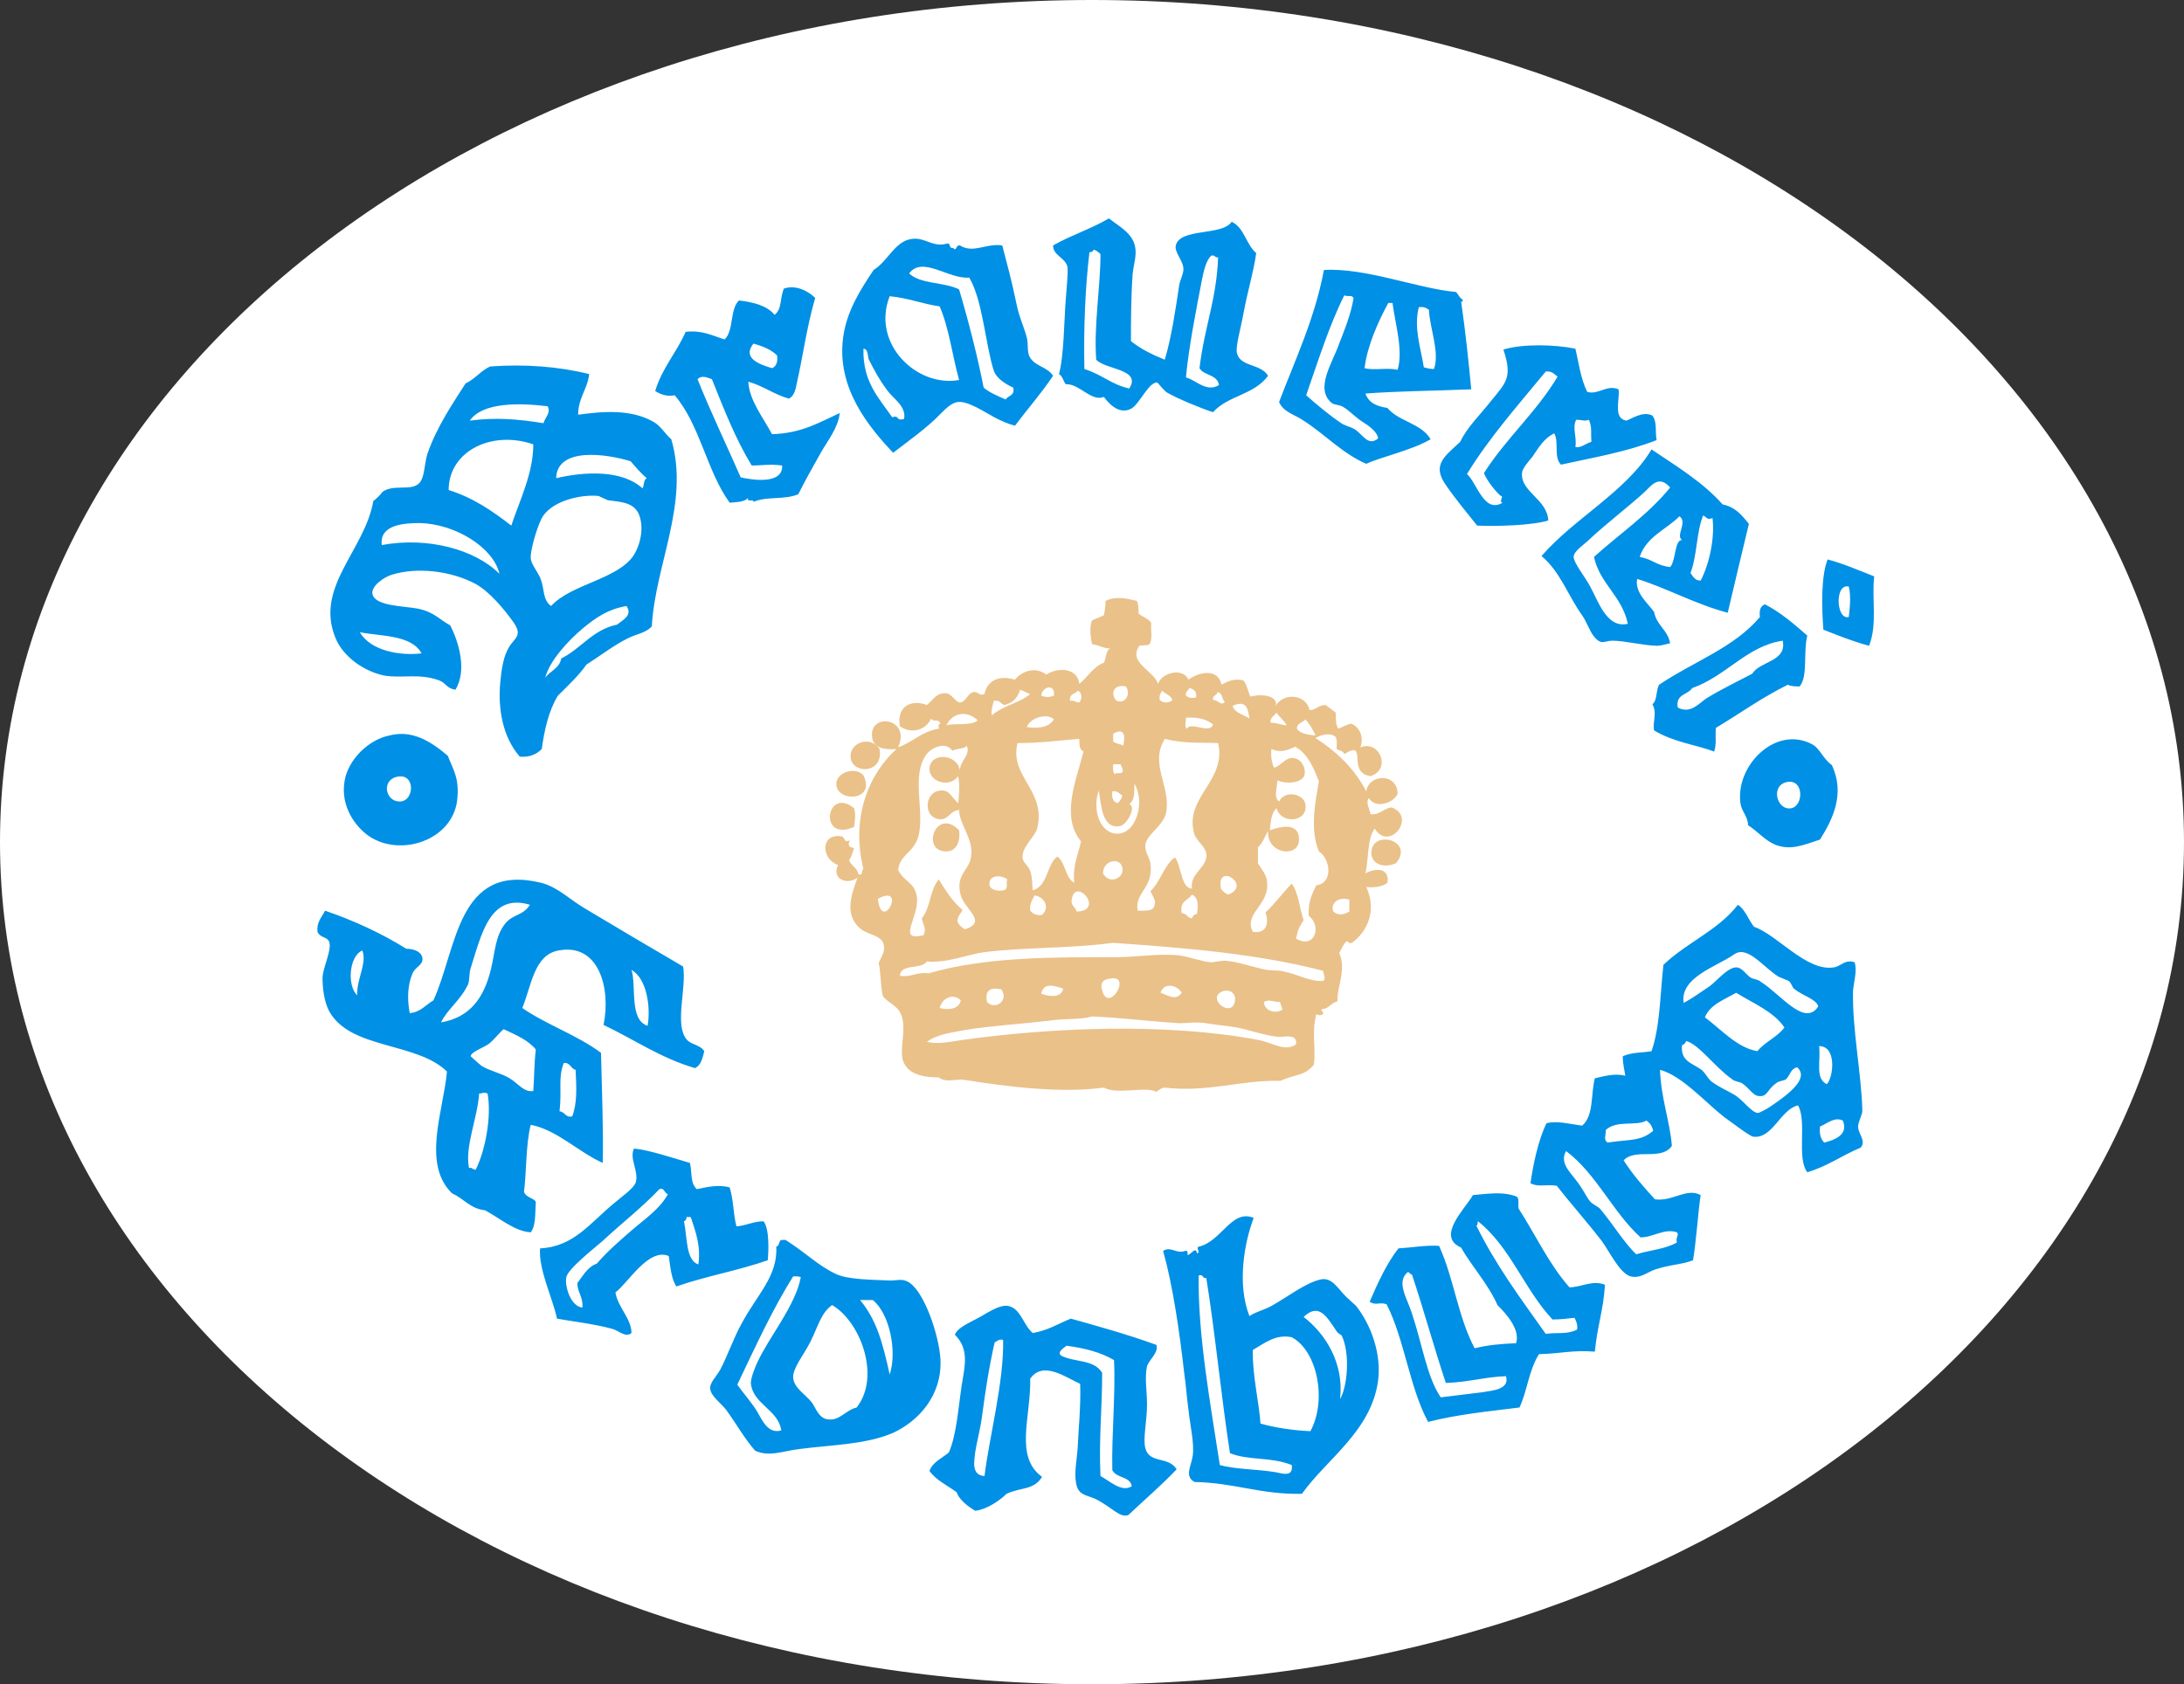 <?xml version="1.0" encoding="utf-8"?>
<!-- Generator: Adobe Illustrator 19.2.1, SVG Export Plug-In . SVG Version: 6.00 Build 0)  -->
<!DOCTYPE svg PUBLIC "-//W3C//DTD SVG 1.1//EN" "http://www.w3.org/Graphics/SVG/1.1/DTD/svg11.dtd">
<svg version="1.1" id="Ebene_1" xmlns="http://www.w3.org/2000/svg" xmlns:xlink="http://www.w3.org/1999/xlink" x="0px" y="0px"
	 width="258px" height="199px" viewBox="0 0 258 199" style="enable-background:new 0 0 258 199;" xml:space="preserve">
<rect x="0" y="0" width="258" height="199" fill="#333333" stroke="none"/>
<path id="Ebene_2" style="fill:#FFFFFF;" d="M129,0c71.2,0,129,44.5,129,99.5S200.2,199,129,199S0,154.5,0,99.5S57.8,0,129,0z"/>
<g id="Kronburger-Logo_xA0_Bild">
	<path style="fill:#0090E5;" d="M137.6,42.5c0.8-2.7,1.3-6.1,1.7-8.8c0.1-0.6,0.5-1.3,0.5-1.9c0-1-1.1-2-0.9-2.8
		c0.5-2.1,5.5-1.1,6.6-2.8c1.5,0.7,1.7,2.7,2.9,3.7c-0.3,2.2-1,4.4-1.5,7.1c-0.3,1.7-0.9,3.7-0.8,4.6c0.3,1.8,2.8,1.3,3.7,2.8
		c-1.7,2.3-4.7,2.3-6.5,4.3c-1.3-0.4-4.2-1.6-5.4-2.3c-0.4-0.2-1.1-1.2-1.2-1.2c-1-0.1-2.1,2.6-3.1,3.1c-1.2,0.6-2.3-0.2-3.2-1.4
		c-1.5,0.6-2.9-1.6-4.5-1.5c-0.3-0.4-0.4-1-0.8-1.2c0.6-2.2,0.6-6.4,0.8-8.8c0.1-1.5,0.3-3.2,0.2-3.9c-0.3-1.1-1.7-1.3-1.7-2.5
		c2.1-1.2,4.6-2,6.6-3.2c1.1,0.9,2.8,1.7,3.1,3.4c0.2,1-0.2,2.1-0.3,3.2c-0.2,2.8-0.2,5.9-0.2,7.9C134.7,41.2,136.1,41.9,137.6,42.5
		L137.6,42.5z M129.2,29.5c-0.1,0.2-0.2,0.3-0.5,0.3c-0.5,4.1-0.7,9-0.6,13.8c2.2,0.7,3.1,1.8,5.3,2.3c1.5-2.3-2.8-2.2-3.9-3.4
		C129.2,38.4,130,34,130,30C129.7,29.8,129.6,29.6,129.2,29.5z M143.1,30.2c-0.6,0.5-0.9,1.8-1.1,2.8c-0.7,3.6-1.6,8.2-1.9,11.6
		c1.2,0.3,2.4,1.8,3.9,0.9c-0.2-1.3-1.8-1.1-2.3-2c0.6-5,2-8,2.2-13.1C143.5,30.5,143.6,30.1,143.1,30.2L143.1,30.2z M173.8,46
		c-5,0.2-8.5,0.2-12.5,0.5c0.4,1.1,1.3,1.5,2.6,1.7c1.3,1.6,4,1.8,5.1,3.7c-2.2,1.3-5.9,2.1-7.6,2.9c-2.8-1.2-4.9-3.5-7.4-5.1
		c-1-0.7-2.4-1-2.9-2.2c1.9-5,4.2-9.8,5.3-15.6c4.9-0.3,11.1,2.2,15.6,2.6c0.3,0.3,0.4,0.7,0.8,0.9c0,0.3-0.1,0.3-0.2,0.2
		C173.1,39,173.5,42.8,173.8,46z M158.8,34.9c-1.8,3.6-3.1,7.8-4.5,11.8c1,0.9,2.8,2.4,4,3.2c0.5,0.4,1.2,0.5,1.7,0.8
		c1,0.6,1.6,2.1,2.8,1.1c-0.1-0.8-1.1-1.5-1.9-2c-0.8-0.5-1.5-1.3-2.2-1.7c-0.4-0.3-1-0.2-1.4-0.5c-2-1.7,0.1-4.7,0.9-7
		c0.7-1.8,1.4-3.5,1.7-5.4C159.6,34.8,159.4,35.1,158.8,34.9z M164,35.8c-1.2,2.2-2.5,5.1-2.8,7.7c1.1,0.3,2.7-0.1,3.9,0.2
		c0.7-2.3-0.3-5.5-0.6-7.9H164L164,35.8z M168.8,36.6c-0.3-0.2-0.6-0.4-1.2-0.3c-0.6,2.5,0.2,4.6,0.6,7.1c0.4,0.1,0.7,0.2,1.2,0.2
		C170.1,41.6,168.9,38.8,168.8,36.6z M96.3,35.2c-1,3.4-1.5,7.2-2.2,10.2c-0.1,0.6-0.3,1.4-0.9,1.7c-1.8-0.5-3-1.5-4.8-2
		c0.1,2.2,1.8,4.3,2.8,6.2c3.5-0.1,5.6-1.4,8-2.5c-0.2,1.8-1.4,3.2-2.3,4.8s-1.8,3.2-2.6,4.8c-1.7,0.7-3.7,0.2-5.3,0.9
		c0.1-0.4-0.9,0.1-0.6-0.5c-0.5,0.6-1.6,0.5-2.2,0.6c-2.7-3.7-3.5-9.2-6.5-12.7c-0.8,0.2-1.7-0.1-2.3-0.5c0.8-2.7,2.5-4.5,3.6-7
		c2.1-0.2,3.2,0.5,4.6,0.9c1.1-1,0.6-3.6,1.7-4.6c1.7,0.2,3.3,0.6,4.2,1.7c0.9-0.7,0.6-1.9,1.1-3.1C94,33.6,95.5,34.4,96.3,35.2z
		 M91.2,43.5c0.5-0.2,0.7-0.7,0.6-1.5c-0.7-0.7-1.7-1.1-2.8-1.4C87.6,42.4,89.9,43.1,91.2,43.5z M84.1,44.8c-0.6-0.2-1.2-0.5-1.7,0
		c1.6,4,3.4,7.7,5.1,11.6c1.3,0.3,5,0.9,4.9-1.4c-1.6-0.2-2.2,0-3.6,0C86.9,51.9,85.5,48.3,84.1,44.8z M186.1,41.2
		c0.4,1.6,0.6,3.5,1.4,5.1c1.3,0.4,2.3-0.9,3.7-0.3c0.2,1.1-0.7,3.4,0.9,3.7c0.5-0.1,1.9-1.2,3.1-0.6c0.6,0.8,0.3,1.9,0.5,2.9
		c-3.6,1.4-7.2,2-11.3,2.9c-0.9-0.9-0.2-2.7-0.8-3.7c-1.2,0.6-1.7,1.5-2.6,2.8c-0.5,0.6-1.2,1.4-1.2,1.9c-0.2,2.2,3,3.1,3.1,5.6
		c-2,0.6-6.2,0.7-8.4,0.6c-0.8-1-2.7-3.3-3.7-4.8c-1.7-2.4-0.1-3.4,1.7-5.1c0.8-1.7,2.2-3,3.7-4.9c1.7-2.1,2.5-2.7,1.4-6
		C179.9,40.6,183.7,40.7,186.1,41.2z M175.3,55.9c2.6-4.1,6.2-7.2,8.7-11.4c-0.4-0.3-0.7-0.7-1.4-0.6c-3.2,3.9-6.6,7.7-9.3,12.1
		c1.2,1.1,2,4.7,4.2,3.4c-0.5-0.1,0.2-0.8-0.2-0.8C176.8,58.2,175.7,56.9,175.3,55.9z M186.1,52.8c0.6,0.2,1.2-0.4,1.9-0.6
		c-0.1-1.1,0.1-1.7-0.3-2.6c-0.6,0.2-0.7,0-1.5,0C185.7,50.5,186.3,51.7,186.1,52.8L186.1,52.8z M69.6,44.2C69.4,46,68.3,47,68.3,49
		c2.9-0.4,6.3-0.7,9,0.9c0.8,0.5,1.3,1.4,2,2c2.2,7.5-1.9,14.8-2.3,22.1c-0.7,0.8-1.8,0.9-2.8,1.4c-1.8,0.9-3.3,2.1-4.9,3.1
		c-1,1.4-2.2,2.5-3.4,3.7c-1.1,1.8-1.6,4.1-1.9,6.3c-0.6,0.6-1.4,1-2.6,0.9c-2-2.3-2.6-5.6-2.3-8.8c0.1-1.1,0.3-2.7,0.8-3.7
		c0.7-1.6,2.1-1.6,0.6-3.6c-1.1-1.5-2.7-3.4-4.3-4.3c-3-1.6-7-2-9.9-1.1c-1,0.3-2.5,1.4-2.3,2.3c0.3,1.4,3.6,1.4,5.3,1.7
		c2,0.4,2.6,1.3,3.9,2c1,2,2,5.3,0.6,7.6c-1.1-0.2-1.1-0.8-1.9-1.1c-2.4-0.9-4.5-0.2-6.6-0.6c-2.3-0.5-4.8-2.2-5.7-4.5
		c-2.4-6,3.5-10.3,4.5-16.1c0.4-0.3,0.8-0.7,1.1-1.1c1.3-0.9,3.2-0.1,4.2-0.9c0.8-0.6,0.7-2.4,1.1-3.6c1.1-3.2,3.1-6.1,4.5-8.3
		c1.1-0.5,1.8-1.5,2.9-2C62,43,66,43.3,69.6,44.2L69.6,44.2z M55.5,49.7c3-0.4,5.6-0.2,8.7,0.3c0.2-0.7,0.9-1.2,0.5-2
		C61.4,47.6,57,47.5,55.5,49.7z M53,57.9c2.9,0.9,5.2,2.5,7.4,4.2c1-3,2.6-6.2,2.6-9.6C58.1,50.8,53,53.3,53,57.9z M76.4,56.5
		c-0.7-0.6-1.3-1.3-1.9-2c-2.9-0.9-8.7-1.7-8.8,2c3.4-0.8,7.8-1,10.2,1.2C76.1,57.4,76,56.7,76.4,56.5z M74.8,65.7
		c0.8-1.2,1.4-3.4,0.6-5.1c-0.7-1.3-2.2-1.3-3.6-1.5l-1.1-0.5c-2-0.2-5.2,0.5-6.5,2.3c-0.6,0.8-1.6,4.1-1.5,5.1
		c0.1,0.8,0.9,1.6,1.2,2.5c0.4,1,0.2,2.4,1.2,3.1C67.5,69,72.8,68.5,74.8,65.7z M49.6,61.8c-1.9,0-4.8,0.2-4.5,2.6
		c5.4-1,11,0.5,13.9,3.4C58.3,64.7,53.8,61.9,49.6,61.8z M68.9,74.2c-1.8,1.5-4,3.9-4.5,5.9c0.5-0.8,1.7-1.1,1.9-2.3
		c2.4-1.2,3.7-3.4,6.6-4c0.6-0.5,1.9-1.1,1.1-2.2C71.8,72,70.5,72.9,68.9,74.2z M49.8,77.2c-1.2-2.2-4.7-2-7.3-2.5
		C43.8,76.9,47.2,77.5,49.8,77.2z M195.1,53.1c2.8,1.9,6,3.8,8.4,6.5c1.5,0.3,2.3,1.3,3.1,2.3c-0.9,3.7-1.6,6.7-2.5,10.5
		c-3.8-1-7.4-3-10.7-4c-0.3,1.6,1.2,2.8,2,3.9c0.3,1.6,1.6,2.1,1.9,3.7c-0.5,0.1-1.1,0.3-1.5,0.3c-1.5,0-3.9-0.6-5.3-0.6
		c-1,0-1.3,0.6-2.2-0.5c-0.5-0.6-0.9-1.8-1.4-2.5c-1.6-2.2-2.6-5.2-4.8-7C186,61.2,192.1,58.1,195.1,53.1L195.1,53.1z M194.2,58.2
		c-1.4,1.3-4.7,3.9-6.3,5.4c-0.8,0.8-2,1.5-2,2.2s1.3,2.3,1.9,3.4c1,1.8,2,5.1,4.5,4.5c-0.7-3.3-3.3-4.7-4-7.9c3-2.7,6.4-5,9-8.2
		C195.9,56,195,57.5,194.2,58.2z M199.7,67.7c0.3,0.4,0.5,0.9,1.2,0.9c1-1.9,1.7-5,1.4-7.4c-0.6,0.3-0.7-0.1-1.1-0.3
		C200.4,62.8,200.5,65.6,199.7,67.7L199.7,67.7z M193.7,65.8c1.6,0.3,1.9,1,3.6,1.2c0.7-0.8,0.5-3.2,1.4-3.2
		c-0.8-0.5,0.7-2.1-0.3-2.8C196.8,62.6,194.5,63.4,193.7,65.8L193.7,65.8z M221.4,68.1c-0.3,2.8,0.4,5.6-0.6,8.2
		c-1.9-0.5-3.6-1.2-5.4-1.9c-0.2-2.5-0.3-6.3,0.5-8.3C217.8,66.6,219.6,67.4,221.4,68.1z M218.4,72.9c0.1-0.9,0.3-2.4,0-3.6
		C216.7,68.9,216.9,73.3,218.4,72.9z"/>
	<path style="fill:#EAC189;" d="M150.7,83.4c0.9-1.6,3.6-1.4,4,0.5c0.8,0,1-0.6,1.9-0.6c0.4,0.3,0.8,0.6,1.2,0.9
		c0,0.8,0,1.5,0.3,1.9c0.5-0.2,1-0.5,1.5-0.6c0.9,0.3,1.6,1.5,1.1,2.8c2.3-0.9,3.7,2.6,1.2,3.4c-2.9-0.4-0.2-4.4-3.1-2.6
		c-0.1-0.4-0.6-0.4-0.9-0.6c0-0.5,0.1-1.3-0.2-1.5c-0.7-0.5-1.8-0.1-2.3,0.2c2.5,1.6,4.6,3.6,6,6.3c0.3-2.1,3.7-2.2,3.7,0.3
		c-0.5,1.1-2.6,1.8-3.4,0.5c-0.4,0.5,0.1,1.3,0.2,1.9c1.2,0.1,1.5-0.7,2.5-0.8c3,1.1-0.3,5.3-2,2.5c-0.9,1.2-0.7,3.5-1.1,5.3
		c1-0.6,2.9-0.8,2.6,1.1c-0.6,0.5-1.7,0.6-2.5,0.5c1.3,2.8,0.1,5.3-1.7,6.6c-0.3,0.1-0.4-0.1-0.6-0.2c-0.4,0.3-0.6,0.9-0.9,1.4
		c0.9,1.9-0.3,4.1-0.2,5.7c-0.9,0.3-1.1,0.9-1.7,0.9c-0.5,0.1,0.1,0.3,0,0.6c-0.2,0.2-0.6,0.2-0.8,0c-0.6,2.3,0,4.2-0.3,6
		c-1.1,1.4-2.3,1.1-3.9,1.9c-4.9-0.1-8.5,1.4-13.8,0.8c-0.4,0.1-0.6,0.3-0.9,0.5c-1.4-0.7-4.6,0.4-6.2-0.5
		c-5.1,0.7-11.4-0.1-16.4-0.9c-1-0.2-2.2,0.4-3.1-0.3c-1.7,0-3.6-0.3-4.2-1.9c-0.5-1.4,0.4-3.7-0.2-5.4c-0.5-1.3-1.4-1.3-2.2-2.3
		c-0.3-1.1-0.2-2.6-0.5-3.9c0.3-0.8,0.8-1.3,0.6-2.2c-0.3-1.2-2-1.1-2.9-2c-1.6-1.5-1.1-3.5-0.2-5.9c-1.2,0.9-3.1,0.2-2.3-1.5
		c-2-0.7-2.1-3.7,0.3-3.4c0.7,0.1,0.2,0.8,1.1,0.5c-0.3,0.6-0.1,0.8,0.5,0.9c-0.2,0.5-0.3,1.1-0.6,1.4c0.2,0.7,1,0.9,1.1,1.7
		c0.6,0.2,0.3-0.5,0.6-0.6c-1.5-6.1,0.6-11.2,3.9-14.2c-1.5,0.1-2.9-0.1-2.9-1.7c0-2.6,4.6-1.9,3.1,1.5c1.7-0.6,2.8-1.9,4.8-2.2
		c0-0.2-0.1-0.6,0.2-0.6c-0.3-0.7-0.8-0.1-1.1-0.6c-0.7,1.5-2.5,1.8-3.7,0.9c-0.4-2.4,1.4-3.2,3.2-2.5c0.9-0.8,1.1-1.4,2.2-1.4
		c0.7,0,1.2,1.1,1.7,1.1c0.6,0,1-1.1,1.5-1.2c0.7-0.2,0.7,0.5,1.4,0.2c0.3-1.5,1.6-2.3,3.6-1.7c0.8-1,2.4-1.6,3.7-0.6
		c1.4-0.9,3.7-0.8,3.9,1.1c1-0.8,1.6-2,2.9-2.5c0.3-0.5,0.2-1.5,0.8-1.7c-0.6,0.1-1.1-0.3-2.2-0.5c-0.2-0.9-0.3-2,0-2.8
		c0.5-0.2,0.9-0.4,1.4-0.6c0.1-0.5,0.2-1,0.2-1.7c1.2-0.6,2.5-0.3,3.7,0c0.2,0.4,0.2,0.9,0.2,1.5c0.5,0.4,1.2,0.6,1.5,1.1
		c-0.1,0.8,0.2,1.9-0.2,2.5c-0.2,0.2-0.8,0.1-1.2,0.2c-1.4,2,1.7,2.9,2.2,4.5c0.4-1.3,2.9-2,3.6-0.5c1.2-0.9,3.5-1.4,3.9,0.6
		c0.7-0.4,1.6-0.8,2.6-0.5c0.4,0.5,0.5,1.2,0.8,1.9C149.3,81.9,151,82.3,150.7,83.4L150.7,83.4z M123,82.2c0.6,0.2,0.9,0.2,1.5,0
		C124.7,80.7,123.1,81.1,123,82.2z M131.9,82.8c1.1,0.4,1.7-0.8,1.1-1.7C131.4,80.8,131.2,82.1,131.9,82.8z M140.1,82.2
		c0.4,0.3,0.8,0.3,1.2,0.2c0.1-0.7-0.3-1-0.8-1.1C140.4,81.6,140,81.7,140.1,82.2L140.1,82.2z M118.6,83.3c-0.4-0.2-0.5-0.6-1.2-0.5
		c-0.1,0.4-0.4,1.4-0.2,1.7c1.4-1.2,3.2-1.4,4.5-2.5c-0.4-0.1-0.8-0.4-1.2-0.5C120.2,82.5,119.6,83.1,118.6,83.3z M126.4,82.8
		c0.5-0.1,0.6,0.2,1.1,0.2c0.3-0.3,0.4-1.2-0.2-1.4C127.1,82,126.3,81.9,126.4,82.8z M137,82.7c0.4,0.4,1.1,0.4,1.5,0
		c-0.2-0.6-0.9-0.7-1.2-1.1C137.1,81.9,136.9,82.2,137,82.7z M143.3,82.7c0.6,0,1,0.8,1.4,0.2c-0.4-0.2-0.2-1.1-0.9-1.1
		C143.8,82.2,143.2,82.1,143.3,82.7z M145.6,83.4c0.3,0.9,1.3,1,2,1.5C147.4,83.6,147.2,82.7,145.6,83.4z M111.8,85.7
		c1-0.3,3,0.1,3.7-0.6C114.2,83.9,112.5,84.2,111.8,85.7z M150.1,85.4c0.9,0,0.9,0.2,1.9,0.3c-0.3-0.6-0.9-1-1.2-1.5
		C150.5,84.6,150,84.8,150.1,85.4L150.1,85.4z M121.3,85.9c1.2,0.2,2.6,0.1,3.2-0.9C123.7,84.2,121.7,84.8,121.3,85.9z M140.2,86.1
		c0.5-0.9,2.7,0.7,3.1-0.5c-0.7-0.6-1.8-0.9-3.2-0.8C140.1,85.2,139.9,85.9,140.2,86.1L140.2,86.1z M153.2,86.1
		c0.4,0.6,1.3,0.7,2.2,0.8c-0.3-0.7-0.7-1.4-1.2-1.9C153.9,85.4,153.2,85.4,153.2,86.1z M131.5,86.7v0.9c0.3,0.3,0.9,0.3,1.2,0.5
		C133,86.7,132.7,86,131.5,86.7z M128,88.8c-0.5-0.2-0.5-0.9-0.5-1.5c-2.6,0.2-4.6,0.5-7.3,0.5c-1,4,3.5,5.6,2.3,10.2
		c-0.6,1.3-1.8,2.1-1.7,3.4c0.1,0.6,0.7,0.9,0.9,1.5c0.3,0.9,0.2,1.5,0.3,2.3c1.8-0.5,1.6-3,2.9-4c1,0.7,0.9,2.5,2,3.1
		c-0.2-2.1,0.5-3.4,0.8-4.9C125.3,96.5,127.1,92.3,128,88.8z M137.6,87.3c-1.8,2.9,0.6,5.4,0.2,8.5c-0.2,1.7-2.3,2.7-2.5,4
		c-0.1,0.8,0.5,1.5,0.6,2.2c0.4,3-1.9,3.4-1.5,5.6c1,0,2,0.1,2-0.8c0.2-0.3-0.3-1.1-0.5-1.5c1.2-1.1,1.6-3.1,2.9-4
		c0.8,1.1,0.7,3.6,2,3.7c-0.2-1.8,1.5-2.3,1.7-3.7c0.2-1.3-1.3-1.8-1.5-3.1c-0.9-4.1,3.9-6,2.9-10.4C141.9,87.7,140,87.9,137.6,87.3
		z M112.5,88.7c-0.8-1.2-2.6-0.3-3.1,0.5c-1.7,2.4-0.3,6.2-0.8,9.1c-0.4,2.5-2.3,2.5-2.5,4.5c0.8,1.5,1.9,1.4,2.2,3.1
		c0.4,2.4-2.5,5.4,0.8,4.6c0.4-0.8-0.1-1.3-0.2-2c1.1-1.4,0.9-3.3,2-4.6c0.8,1.3,1.6,2.6,2.8,3.6c-0.2,0.5-0.6,0.7-0.6,1.4
		c0.2,0.4,0.5,0.7,0.9,0.9c2.7-0.9,0-2.3-0.5-4c-0.7-2.4,1-3,1.2-4.5c0.4-2.1-1.4-3.9-1.4-5.6c-1.1,0.1-1.2,1.1-2.2,1.1
		c-2.2-0.1-1.9-3.5,0.2-3.4c0.9,0,1.1,0.8,1.9,1.5c0.1-1.3,0.2-1.9,0-3.2c-1.1,1.5-3.5,0.6-3.4-0.9c0.1-1.9,3.2-1.8,3.6,0.2
		c0-1.1,1.3-1.8,0.8-2.9C114,88.5,113.1,88.4,112.5,88.7L112.5,88.7z M154.6,108.2c-0.1-1.6,0.4-2.6,0.9-3.6c2.1-0.3,1.6-3.2,0.3-4
		c-1.1-2.7-0.4-5.9,0-8.3c-0.6-1.5-1.2-3-2.5-3.9c-0.1,0-0.2,0-0.2-0.2c-1.4,0.6-1.9,0.7-2.9,0.3c-0.1,0.6,0,1.6,0.3,2.2
		c0.9-0.2,1.4-1.4,2.5-1.1c0.8,0.2,1.3,1.2,1.1,2c-0.3,0.9-2.1,1.1-3.2,0.6c0,0.7-0.5,2,0.2,2.5c0.7-1.4,2.9-0.9,3.1,0.3
		c0.4,2.1-2.8,2.5-3.4,0.5c-0.6,0.5-0.7,1.6-0.8,2.6c1.4-0.5,3.1-0.8,3.4,0.6c0.6,2.8-3.8,2.4-3.6-0.5c-0.4,0.6-0.6,1.4-1.2,1.9v1.9
		c0.7,1.1,1.1,1.5,1.1,2.5c0.1,2.5-2.8,3.5-1.7,5.6c1.4,0.2,2-0.7,1.5-2.3c1.1-1,2-2.3,3.1-3.4c0.8,1.1,0.9,2.9,1.4,4.3
		c-0.5,0.9-0.6,0.8-0.9,2.2C155.3,112.2,156.2,109.4,154.6,108.2L154.6,108.2z M131.7,91.5c0.1-0.3,0.8,0,0.9-0.3
		c0.1-0.5-0.2-0.6-0.2-0.9h-0.9C131.5,90.8,131.4,91.1,131.7,91.5z M133.4,95c0.9,0.3-0.3,2.5-1.1,2.6c-2.1,0.4-2.2-2.4-2.5-4.2
		c-0.8,2.2,0.1,5.1,2.2,5.1c2.3,0,3.3-3.9,2-5.9C134,93.5,134.1,94.5,133.4,95z M132,94.9c0.3-0.2,0.5-0.6,0.6-0.9
		c-0.4-0.2-0.5-0.6-1.2-0.5C131.3,94.3,131.5,94.7,132,94.9z M132.6,102.6c-0.2-1.4-2.3-1-2.3,0.6
		C131.1,104.6,132.8,103.7,132.6,102.6z M144.2,104.8c0,0.3,0.4,0.7,0.9,0.9C147.9,104.6,143.8,101.9,144.2,104.8z M116.9,104.6
		c0.1,0.6,1.3,0.8,1.9,0.5c0.3-0.5,0-0.6,0.2-1.2C118.2,103.3,116.7,103.4,116.9,104.6z M126.6,106.3c-0.1,0.7,0.3,0.7,0.6,1.4
		C130.6,107.6,127,103.5,126.6,106.3z M103.7,106.2C104.2,110.4,107.2,104.3,103.7,106.2z M121.7,107.6c0.3,0.3,0.6,0.6,1.4,0.5
		c1-0.9,0.2-2.2-0.9-2.3C122,106.3,121.6,106.7,121.7,107.6z M139.6,107.9c0.6,0,0.7,0.6,1.2,0.6c0.1-0.2,0.2-0.5,0.6-0.5
		c0.1-0.7,0.3-1.9-0.6-2.3C140.4,106.4,139.3,106.4,139.6,107.9z M157.5,107.7c0.6,0.5,1.2,0.4,1.9,0v-1.4
		C158.3,105.9,157.1,106.6,157.5,107.7z M131.5,111.4c-5.4,0.7-10.4,0.5-15.2,1.1c-2.2,0.3-4.3,1.3-6.8,1.1c-0.7,1-3.1,0.2-3.2,1.7
		c1.4,0.2,2-0.5,3.4-0.3c6.9-2,15.1-1.9,22-1.9c2.6,0,5.3-0.5,7.7-0.2c1.3,0.2,2.5,0.7,3.7,0.8l1.5-0.2c1.7,0.1,3.4,0.8,5.1,1.1
		c0.7,0.1,1.4,0,2,0.2c1.6,0.3,3,1.2,4.6,1.1c0.4-0.2,0-0.9,0-1.2C148.6,112.7,140.1,112,131.5,111.4z M130.2,117
		c0.7,2.8,3.5-1.7,1.1-1.4C130.4,115.7,129.9,116,130.2,117z M123,117.4c1,0.4,2.4,0.5,2.6-0.6C124.6,116.5,123.3,116,123,117.4z
		 M137.1,117.3c0.9,0.3,1.8,1,2.5,0C139.1,116.4,137.5,116,137.1,117.3z M116.6,118.4c1,1,2.6-0.2,1.7-1.5
		C117,116.6,116.3,117,116.6,118.4z M145.9,118.2c0.1-1-0.8-1.3-1.4-1.1C142.3,117.9,145.6,120.5,145.9,118.2z M111,119.1
		c1.1,0.3,2.3,0.1,2.5-0.9C112.6,117.3,111.3,117.9,111,119.1z M149.3,118.4c0.1,1.1,1.4,1.4,2.2,0.9l-0.3-0.9
		C150.4,118.4,149.9,118,149.3,118.4z M150.9,122.5c-1.7-0.2-3.6-0.9-4.8-1.1s-2.4-0.3-3.6-0.5c-1.2-0.2-2.3,0-3.1,0
		c-3.4-0.2-7.4-0.7-10.4-0.8c-1.3,0.4-3.1,0.2-5.1,0.5c-3.4,0.4-6.9,0.6-9.9,1.1c-1.6,0.3-3.3,0.5-4.5,1.4c1.3,0.3,2.7,0,4-0.2
		c10.6-1.5,24.3-2.1,35.3,0c1.5,0.3,3,1.4,4.3,0.5C153.3,122,151.6,122.6,150.9,122.5L150.9,122.5z"/>
	<path style="fill:#0090E5;" d="M213.5,75.1c-0.5,2,0.1,4.8-0.9,6c-0.6,0-1,0-1.4-0.2c-3.2,1.6-5.5,3.3-8.5,5.1
		c-0.1,1.2,0.1,1.8-0.2,2.8c-2.1-0.8-4.8-1.1-7.1-2.5c-0.2-1.1,0.4-2-0.2-3.1c0.6-0.4,0.4-1.7,0.8-2.3c4-2.7,8.9-4.4,11.9-8
		c-0.1-0.9,0.1-1.3,0.6-1.5C210.4,72.4,211.9,73.7,213.5,75.1z M199.9,81.3c-0.5,0.8-2,0.7-1.7,2.3c1.5,0.8,2.5-0.5,3.4-1.1
		c1.8-1.1,3.7-2,5.4-2.9c0.9-1.5,4.1-1.4,3.6-3.9C206.4,76.3,203.9,79.9,199.9,81.3L199.9,81.3z M52.9,89.3c0.7,1.8,1.4,2.7,1.1,5.3
		c-0.6,4.7-6.7,6.7-10.4,4.2c-1.6-1.1-3.4-3.5-2.9-6.5c0.4-2.5,2.8-4.9,5.3-5.4C48.7,86.2,50.9,87.6,52.9,89.3z M47.3,94.7
		c1.7-0.1,1.8-3.5-0.5-2.9C45,92.3,45.6,94.8,47.3,94.7z M216.4,90.4c1.6,3.4,0.1,6.4-1.4,8.8c-2.1,0.7-3.5,1.3-5.3,0.6
		c-1.2-0.5-2.1-1.6-3.2-2.3c0-1-0.8-1.7-0.9-2.6c-0.6-4.4,4.1-9.2,8.4-7C215,88.4,215.3,89.6,216.4,90.4z M211.6,95.5
		c1.5-0.3,1.5-3.5-0.5-3.1S209.9,95.8,211.6,95.5z"/>
	<path style="fill:#EAC189;" d="M103.9,88.5c0.5,2.9-3.1,3-3.4,1.1C100.2,87.8,102.8,86.8,103.9,88.5z M102,91.6
		c1.5,3.1-3.1,3.2-3.2,1.1C98.7,91.3,101,90.5,102,91.6z M100.9,95.5c0.2,0.7,0.1,1.4,0,2.2C96.6,99.6,97.6,92.8,100.9,95.5z
		 M113.3,98.1c0.2,1.6-0.5,2.5-1.5,2.5C108.7,100.6,110.6,95.3,113.3,98.1z M164.9,102c-1.7,0.7-2.9-0.1-2.9-1.2
		C162,97.9,167.2,99.3,164.9,102z"/>
	<path style="fill:#0090E5;" d="M80.7,114.2c0.4,2.5-0.9,6.4,0.2,8.3c0.5,1,1.7,0.8,2.3,1.7c-0.2,0.8-0.4,1.7-1.1,2
		c-4.1-1.2-7.2-3.4-10.8-5.1c0.9-4.4-0.6-9.7-5.3-8.8c-2.9,0.5-3.2,4.1-4.3,6.8c2.9,2,6.5,3.2,9.3,5.3c0.1,4.6,0.3,9.2,0.2,13
		c-2.9-1.3-5.4-3.9-8.5-4.5c-0.6,2.3-0.5,5.7-0.8,7.9c0.2,0.7,1.1,0.7,1.4,1.2c-0.1,1.5,0,2.8-0.6,3.6c-1.9-0.1-3.7-1.7-5.4-2.6
		c-1.8-0.2-2.5-1.4-3.9-2c-3.6-3.5-1-9.8-0.6-14.4c-3.6-3.5-11.4-2.6-13.9-7.1c-0.6-1.1-0.8-2.7-0.8-4c0.1-1.4,1.1-3.2,0.8-4.2
		c-0.3-0.7-1-0.4-1.4-1.2c-0.1-1.2,0.5-1.7,0.9-2.5c3.5,1.2,6.7,2.7,9.6,4.5c1,0,1.8,0.4,1.9,1.1c0.1,0.9-0.9,1-1.2,1.9
		c-0.7,1.7-0.5,3.5-0.3,4.6c1.3-0.1,1.9-1,2.8-1.5c2.8-6.1,2.8-16.3,12.7-13.9c2,0.5,3.4,2,5.3,3.1
		C72.7,109.5,77.1,112.1,80.7,114.2z M55.6,114.4c-0.2,0.6-0.1,1.3-0.3,1.9c-0.9,1.9-2.5,3-3.2,4.5c3.5-0.6,5.1-3,5.9-6.3
		c0.5-2.1,0.5-3.9,1.7-5.4c0.9-1.1,2.1-0.9,2.9-2.2C57.9,105.5,56.9,110.3,55.6,114.4z M42.2,117.6c-0.1-1.9,1.2-3.8,0.6-5.3
		C41.2,113,41,116.5,42.2,117.6z M76.5,121.2c0.4-2.2-0.1-5.6-1.9-6.6C75.2,116.5,74.3,120.5,76.5,121.2z M59.5,121.6
		c-0.6,0.5-0.9,1-1.7,1.7c-0.5,0.4-2.2,1-2.2,1.5c0,0,1.3,1.2,1.4,1.2c0.8,0.5,2.2,0.8,3.2,1.4s1.7,1.7,2.8,1.5
		c0.1-1.1,0.1-3.4,0.3-4.9C62.4,122.9,61,122.3,59.5,121.6z M68,126.4c-0.6-0.1-0.6-0.9-1.4-0.8c-0.7,1.8-0.2,3-0.5,5.7
		c0.7,0.1,0.7,0.8,1.5,0.6C68.2,130.3,68.1,128.5,68,126.4z M56.6,129.2c-0.2,3-1.7,6.2-1.2,8.8c0.4-0.1,0.4,0.2,0.8,0.2
		c1.1-2.2,1.9-6.2,1.4-9C57,129,57.1,129.2,56.6,129.2z M219.1,113.7c0.3,1.1-0.1,2.2-0.2,3.4c-0.1,4.5,1,9.8,1.1,14.1
		c0,0.6-0.5,1.3-0.5,1.9c0,0.9,1,1.7,0.3,2.5c-2.2,0.9-3.9,2.2-6.3,2.9c-1.3-1.7,0-6-1.1-7.9c-2.1,0.5-3,4-5.3,3.7
		c-0.5-0.1-2.8-1.9-3.4-2.3c-2.3-1.8-5-4.9-7.6-5.6c0.1,3.3,1.2,6.2,1.4,9c-1.3,1.8-4.3,0.2-5.7,1.7c1.1,1.7,2.4,3.2,3.7,4.6
		c2.1,0.3,3.7-1.4,5.4-0.5c-0.3,2-0.5,5.3-0.9,7.7c-1.2,0.5-2.7,0.5-4.5,1.1c-0.9,0.3-1.7,1.1-2.9,0.8c-1.3-0.4-2.5-3-3.4-4.2
		c-1.7-2.2-3.9-4.7-5.3-6.5c-1.3-0.2-2.2,0.2-3.1-0.3c0.3-2.1,0.9-5.1,1.9-7.1c1.3-0.3,2.7,0.1,4.2,0.3c1.4-1.2,1-3.6,1.5-5.6
		c1.3-0.3,2.4-0.6,3.6-0.3c-0.1-0.7-0.3-1.4-0.3-2.3c1.1-0.5,2.3-0.4,3.4-0.6c1-2.9,1-6.5,1.4-10.2c2.7-2.6,6.5-4.1,8.8-7.1
		c0.9,0.6,1.2,1.7,1.9,2.6c2.7,0.9,6.2,5.3,9.4,4.8C217.5,114.2,217.9,113.3,219.1,113.7L219.1,113.7z M211.9,116.8
		c-0.2-0.2-0.3-0.7-0.6-0.9l-1.2-0.5c-1.9-1.2-3.7-3.8-5.3-2.6c-2,1.4-6.4,2.7-5.9,5.7c1.1-0.6,1.9-1.2,3.1-2
		c0.8-0.6,2.1-2.2,3.1-2.2c0.7,0,1.1,0.8,1.7,1.2c0.3,0.2,0.9,0.2,1.2,0.5c2.4,1.5,5.2,5.4,6.8,2.9C214.5,118,213,117.7,211.9,116.8
		z M205.1,117.3c-1.4,0.8-3.1,1.4-3.7,2.9c1.9,1.4,3.8,3.6,6.2,4c0.9-1.1,2.4-1.7,3.2-2.8C209.5,119.5,207.2,118.6,205.1,117.3z
		 M211,127.5c-0.2,0.2-0.9,0.2-1.2,0.5c-1.1,0.8-1,1.6-2,1.5c-0.7,0-1.2-1-2-1.5c-0.3-0.2-0.9-0.2-1.2-0.5c-2-1.4-3.9-4.1-5.4-4.5
		c-0.1,0.2-0.2,0.4-0.5,0.5c-0.2,1.9,1.2,2.1,2.3,2.9c0.5,0.4,0.7,1,1.2,1.4c0.8,0.6,1.9,1.1,2.6,1.5c1.2,0.7,2.1,2.2,2.9,2.2
		c0.1,0,1.1-0.5,1.5-0.8c1.6-1.1,4.7-3.2,3.1-4.6C211.5,126.3,211.5,127,211,127.5L211,127.5z M215.8,128.1c0.8-0.8,1.2-4.5-0.9-4.5
		C215.1,125.5,214.4,127.4,215.8,128.1z M215,133.1c-0.1,0.9,0.1,1.5,0.5,1.9c1.2-0.3,2.9-0.9,2.2-2.6
		C216.7,131.9,215.8,132.8,215,133.1z M194.5,132.4c-1.2,0.7-3.5-0.1-4.8,1.1c0,0.8-0.3,1.1,0.2,1.5c2.5-0.4,3.9-0.1,5.4-1.4
		C195.1,132.9,194.9,132.7,194.5,132.4L194.5,132.4z M186.3,139.6c0.7,0.9,1.1,1.8,1.5,2.3c0.3,0.4,0.9,0.6,1.2,0.9
		c1.6,1.9,2.9,4.1,4.3,5.4c1.6-0.5,3.4-0.6,4.8-1.4c-0.2-0.6,0.3-0.9,0-1.2c-1.5-0.5-2.8,0.6-4.3,0.6c-3.3-3-5.2-7.5-8.8-10.2
		C184.2,137.4,185.5,138.5,186.3,139.6L186.3,139.6z M81.5,137.4c0.3,1.3,0,2.3,0.8,3.1c1.1-0.2,2.5-0.6,3.9-0.2
		c0.5,1.7,0.4,3.1,0.8,4.6c1.2-0.1,2-0.6,3.2-0.6c0.7,0.9,0.6,3.4,0.5,4.6c-3.4,1.2-7.4,1.9-10.8,3.1c-0.6-0.9-0.7-2.3-0.9-3.6
		c-2.4-1-4.8,3.2-6.3,4.3c0.3,1.8,1.9,3.1,1.9,4.8c-0.7,0.6-1.5-0.3-2.3-0.5c-2.2-0.6-4.9-0.9-6.5-1.2c-0.5-2.4-2.2-5.8-2-8.3
		c4-0.2,5.9-3,8.7-5.3c0.8-0.7,2.4-1.8,2.6-2.5c0.4-1.3-0.8-2.8-0.2-4C76.8,135.9,79.4,136.8,81.5,137.4z M77.9,140.5
		c-2.1,2.2-4.2,3.8-6.8,6.2c-0.8,0.7-4,3.2-4.2,4.2c-0.2,0.9,0.4,3.4,1.9,3.6c0.1-1.3-0.6-1.8-0.6-2.9c0.7-0.9,1.2-1.9,2.3-2.3
		c1.3-1.5,2.7-2.7,4.2-4s3.2-2.4,4.2-4.2C78.4,140.9,78.5,140.3,77.9,140.5z M80.8,144.3c0.4,1.9,0.2,4.6,1.7,5.1
		c0.3-2.2-0.3-3.8-0.9-5.6h-0.5C81.1,144.1,81,144.2,80.8,144.3L80.8,144.3z M179.2,141.4c0.3,0.3,0.1,0.9,0.2,1.4
		c2,3.1,3.6,6.6,6,9.3c1.4,0,2.7-0.9,4.2-0.3c-0.2,3.1-0.9,4.8-1.2,7.9c-2.7-0.2-3.7,0.2-6.6,0.3c-1.2,1.9-1.4,4.4-2.3,6.3
		c-4,0.5-7.2,0.8-10.8,1.7c-2.2-4.1-2.8-9.8-4.9-13.9c-0.8-0.3-1.3,0.2-2-0.3c1-2.3,2-4.5,3.4-6.3c1.7-0.1,3.2-0.4,4.8-0.3
		c1.8,4,2.2,8.3,4.2,12.1c1.7-0.4,2.9-0.5,4.9-0.6c0.5-1.6-1.1-3.4-2.2-4.5c-1.1-2.5-3.2-4.8-4.3-6.8c-3-1.3,0.5-4.6,1.4-6.2
		C175.5,141.1,177.5,140.7,179.2,141.4L179.2,141.4z M174.4,144.8c2.3,4.7,5.3,8.7,8.2,12.8c1.4-0.2,2.5,0.1,3.7-0.5
		c0.1-0.6-0.1-1-0.3-1.4c-0.9,0.1-1.6,0.2-2.6,0.2c-3.3-3.5-5-8.6-8.8-11.6C174.5,144.5,174.6,144.8,174.4,144.8L174.4,144.8z
		 M166.8,155.2c1.2,3.6,1.8,7.6,3.4,9.9c1.5-0.2,3.4-0.4,4.9-0.6c1.1-0.2,3.3-0.3,2.8-1.9c-2.6,0.1-4.3,0.7-7.1,0.8
		c-1.4-4.2-2.6-8.6-4-12.8c-0.2,0-0.3-0.3-0.5-0.3C164.9,151.5,166.2,153.3,166.8,155.2z M148.1,143.9c-1.1,2.9-2,7.8-0.5,11.6
		c0.7-0.5,1.7-0.7,2.6-1.2c1.8-1,4-2.7,5.7-3.1c1.4-0.4,2.1,1,3.1,2l1.2,1.1c1.8,2.3,3,5.7,2.6,8.8c-0.8,6-6.1,9.3-9,13.4
		c-4.9,0.1-7.9-1.3-12.7-1.4c-1.2-0.7-0.4-1.8-0.2-3.1c0.2-1.5-0.3-3.5-0.5-5.4c-0.2-1.4-0.3-3-0.5-4.3c-0.6-5.3-1.4-10.6-2.5-14.5
		c0.9-0.6,1.6,0.4,2.6,0c0.3-0.1,0.3,0.2,0.3,0.5c0.4-0.1,1-1.1,1.1-0.2c0.5-0.2-0.2-0.6,0.2-0.8
		C144.3,146.7,145.5,142.8,148.1,143.9z M142.5,151c-0.5,0.1-0.3-0.5-0.9-0.3c-0.1,7.1,1.4,15.2,2.5,22.4c1.8,0.5,4.4,0.5,6.3,0.8
		c0.9,0.1,2.4,0.8,2.2-0.8c-2.5-1-5-0.5-7.3-1.4C144.3,165.3,143.5,157.1,142.5,151L142.5,151z M158.5,157.8
		c-0.1-0.1-0.5-0.3-0.6-0.5c-1.2-1.8-2.1-3.4-3.9-1.7c2.6,2,4.8,5.5,4.3,9.7C159.2,163.8,159.5,159.9,158.5,157.8L158.5,157.8z
		 M152.6,158c-1.9-0.4-3.2,0.7-4.6,1.5c-0.1,2.8,0.8,6.6,0.9,8.7c1.8,0.5,3.8,0.8,5.9,0.9C156.8,165.4,155.6,159.6,152.6,158z
		 M91.7,147.3c0.4-0.1,0.3-0.7,0.6-0.8h0.5c2.5,1.6,3.8,3,5.9,4c1.4,0.7,4.3,0.7,6.5,0.8c0.8,0,1.5-0.3,2.3,0.3c1.7,1.2,3.4,6,3.6,9
		c0.2,4.3-2.6,7.3-5.6,8.7c-3.3,1.4-7.2,1.4-11,1.9c-1.9,0.2-3.6,1-5.3,0.2c-1.3-1.5-2.1-3-3.4-4.8c-0.6-0.8-1.8-1.6-1.9-2.5
		c-0.1-0.7,0.7-1.4,1.2-2.3c0.8-1.5,1.6-3.8,2.5-5.4C89.4,153,91.9,150.8,91.7,147.3L91.7,147.3z M93.7,150.8
		c-2.5,4-4.5,8.4-6.6,12.8c0.7,1,1.6,2,2.3,3.1c0.6,1,1.3,2.8,2.9,2.3c-0.4-2.5-3.4-3.1-3.6-5.6c0-0.6,0.5-1.9,0.8-2.5
		c1.4-3,4.5-6.7,5.1-10C94.4,150.8,94.1,150.8,93.7,150.8z M105.1,162.4c0.9-2.7,0-7.2-2-8.8h-1.5
		C103.6,156,104.3,158.8,105.1,162.4z M95.7,158.6c-0.7,1.4-2.1,3.1-2,4.2c0.1,1.2,1.4,1.9,2.2,2.9c0.4,0.5,0.8,1.9,1.9,2
		c1.4,0.2,2.1-1.1,3.4-1.4c2.9-3.7,0.4-10.2-2.9-12.1C97,155.1,96.7,156.6,95.7,158.6L95.7,158.6z M122,157.5c1.8-0.3,3-1.1,4.5-1.7
		c3.2,0.9,6.5,1.8,10.1,3.1c0.3,0.9-0.8,1.7-1.1,2.5c-0.3,1.4,0,3,0,4.6c0,1.8-0.5,4-0.2,5.1c0.5,1.9,2.7,0.9,3.7,2.5
		c-1.8,1.9-3.8,3.6-5.7,5.4c-1,0.4-1.9-0.9-3.9-1.9c-1.1-0.5-2.1-0.4-2.3-2c-0.2-1.1,0.1-2.6,0.2-3.9c0.1-2.4,0.4-5.1,0.3-7.7
		c-1.6-0.7-4.4-2.8-5.9-0.6c0.1,4.5-1.9,9.2,1.4,11.6c-1,1.6-2.5,1.2-4.2,2c-0.9,0.9-2.5,1.9-3.7,2c-0.5-0.3-1.8-1.1-2.2-2.2
		c-1.1-0.8-2.4-1.4-3.2-2.5c0.4-1.1,1.5-1.5,2.3-2.2c0.9-2.1,1.1-5.2,1.5-7.9c0.4-2.4,0.9-4.3-0.8-6c0.3-0.8,1.5-1.3,2.6-1.9
		c1-0.5,2.6-1.7,3.7-1.5C120.6,154.6,120.9,156.6,122,157.5z M117.5,158.6c-0.7,3.1-1.1,5.8-1.5,8.8c-0.2,1.5-0.6,2.9-0.8,4.2
		c-0.1,1-0.5,2.7,1.1,2.8c0.6-4.8,2.3-11.1,2.2-16.1C117.9,158.2,117.8,158.5,117.5,158.6L117.5,158.6z M126,159
		c-0.4,0.3-1.2,0.8-0.6,1.2c1.7,0.8,3.8,0.4,4.8,2c0,4.2-0.4,7.8-0.2,12.2c1,0.5,2.5,2,3.7,1.2c-0.2-1.2-1.8-0.9-2.3-1.9
		c-0.1-4,0.4-9.1,0.2-13C130.1,159.8,128.2,159.3,126,159z M118.4,29c0.6,2.3,1.1,4.1,1.7,7c0.3,1.5,0.9,2.7,1.2,3.9
		c0.2,0.7,0,1.5,0.3,2.2c0.6,1.2,2.1,1.2,2.8,2.3c-1.4,2.1-3,3.9-4.5,5.9c-1.9-0.5-3.2-1.5-4.6-2.2c-2.1-1-2.6-0.8-4.2,0.8
		c-1.4,1.5-3.9,3.3-5.6,4.6c-2.8-3-6.7-7.6-5.9-13.6c0.4-3.1,2-5.6,3.6-8c1.8-1.1,2.6-3.7,4.9-3.7c1.3,0,2.2,1,3.7,0.6
		c0.6-0.2,0.2,0.6,0.8,0.5c0.4,0.5,0.3-0.4,0.8-0.3C115,30,116.5,28.7,118.4,29L118.4,29z M105.4,49.3c0.9-0.3,0.4,0.5,1.4,0.2
		c0.3-1.5-1.3-2.4-2-3.4c-0.9-1.2-1.5-2.3-2.2-3.7c-0.1-0.5-0.1-1.2-0.6-1.2C101.9,45.1,103.8,47,105.4,49.3z M107.4,32.3
		c1.3,1.3,4.2,1,5.9,1.9c1.1,3.7,2.2,8,2.9,11.6c0.7,0.6,1.7,1,2.6,1.4c0.3-0.5,1.1-0.4,0.9-1.4c-0.9-0.4-2-1.1-2.3-2
		c-1-3.1-1.3-8.3-2.9-11C112,33,109,30.2,107.4,32.3z M105.1,35c-2.2,5.6,3.2,10.8,8.2,9.9c-0.8-2.9-1.2-6.2-2.3-8.7
		C108.9,35.9,107.3,35.2,105.1,35z"/>
</g>
</svg>
